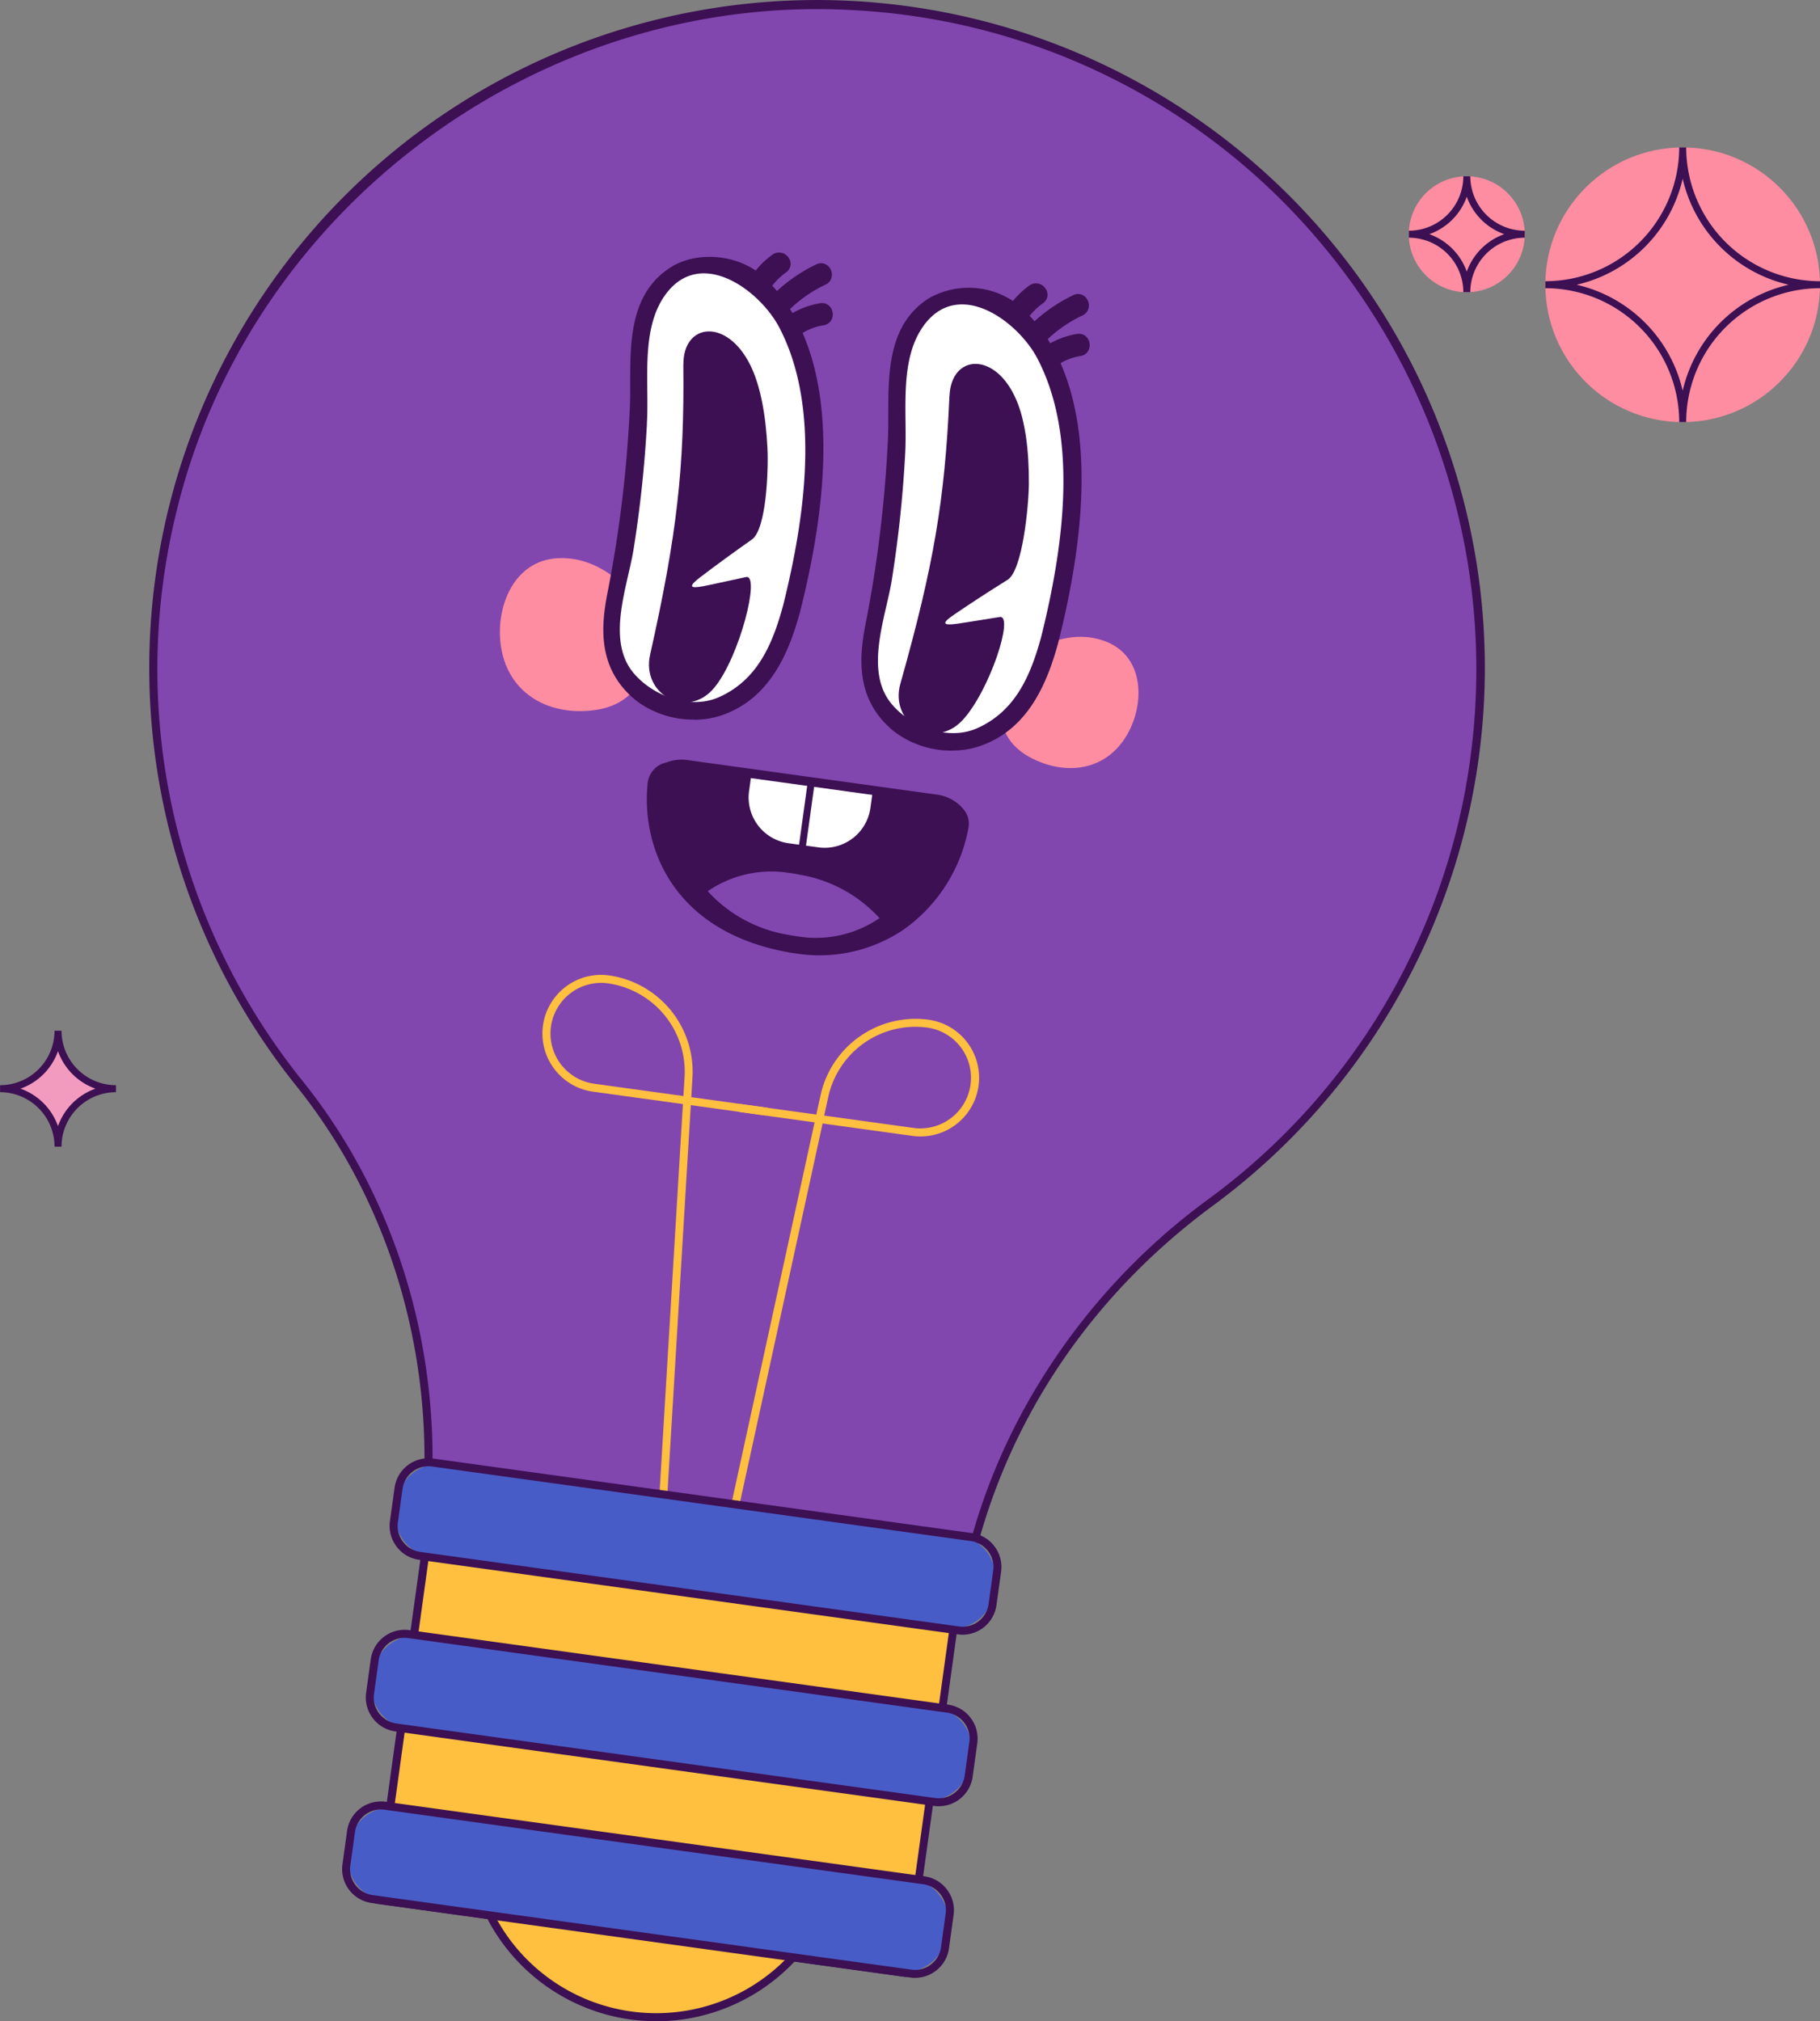 <svg xmlns="http://www.w3.org/2000/svg" width="258.3" height="286.864" viewBox="0 0 258.3 286.864"><rect x="0" y="0" width="258.3" height="286.864" fill="#808080" stroke="none"/><g id="improve" transform="translate(-5683 12184)"><path id="Trazado_13073" data-name="Trazado 13073" d="M209.21,107.794A94.17,94.17,0,0,0,128.823,1.615Q125.267,1.123,121.68.9c-45.19-2.87-86.59,27.58-97.21,71.59a93.945,93.945,0,0,0,18.04,81.3c14.69,18.31,20.67,42.13,17.45,65.38l76.11,10.53c3.29-23.75,16.42-44.82,35.72-59.04a93.817,93.817,0,0,0,37.41-62.87Z" transform="translate(5683 -12184)" fill="#8246af"></path><path id="Trazado_13074" data-name="Trazado 13074" d="M136.56,230.344l-.56-.08-76.67-10.61.08-.56c3.25-23.5-3.07-47.17-17.33-64.95a94.775,94.775,0,1,1,133.244,14.513q-1.571,1.263-3.194,2.457c-19.66,14.48-32.27,35.32-35.5,58.66l-.08.56Zm-75.95-11.65,74.99,10.37a86.463,86.463,0,0,1,11.85-32.75,91.447,91.447,0,0,1,24.02-26.11,92.851,92.851,0,0,0,37.19-62.49l.56.08-.56-.08a93.9,93.9,0,0,0-20.24-72.05,92.841,92.841,0,0,0-66.76-34.19c-44.61-2.83-86.15,27.76-96.62,71.16a93.276,93.276,0,0,0,17.93,80.81c14.35,17.88,20.76,41.63,17.65,65.25Z" transform="translate(5683 -12184)" fill="#3c1053"></path><path id="Trazado_13075" data-name="Trazado 13075" d="M93.6,221.8h-.03a.569.569,0,0,1-.53-.6l3.88-64.51-12.75-1.76a8.328,8.328,0,0,1,2.28-16.5,13.809,13.809,0,0,1,11.83,14.44l-.17,2.84,10.64,1.47a.557.557,0,0,1,.482.625l0,.015a.566.566,0,0,1-.64.48l-10.55-1.46-3.88,64.42a.57.57,0,0,1-.57.53Zm-8.29-82.31a7.189,7.189,0,0,0-.98,14.31l12.66,1.75.17-2.75a12.663,12.663,0,0,0-10.86-13.24,6.566,6.566,0,0,0-.99-.07" transform="translate(5683 -12184)" fill="#ffbf3f"></path><path id="Trazado_13076" data-name="Trazado 13076" d="M102.41,223.024a.7.7,0,0,1-.12-.01.564.564,0,0,1-.432-.67l0-.01,13.75-63.05-10.55-1.46a.557.557,0,0,1-.482-.625l0-.015a.566.566,0,0,1,.64-.48l10.64,1.47.61-2.78a13.8,13.8,0,0,1,15.31-10.68,8.323,8.323,0,0,1-2.28,16.49l-12.75-1.76-13.77,63.14a.564.564,0,0,1-.55.45Zm14.57-64.7,12.66,1.75a7.187,7.187,0,1,0,1.96-14.24,12.658,12.658,0,0,0-14.04,9.8l-.59,2.69Z" transform="translate(5683 -12184)" fill="#ffbf3f"></path><path id="Trazado_13077" data-name="Trazado 13077" d="M136.7,221.094l-13.97-1.93-47.05-6.51-13.97-1.93-8.15,58.9,16,2.21a26.444,26.444,0,0,0,42.99,5.95l16,2.21Z" transform="translate(5683 -12184)" fill="#ffbf3f"></path><path id="Trazado_13078" data-name="Trazado 13078" d="M93.11,286.844a26.8,26.8,0,0,1-3.68-.25,27.1,27.1,0,0,1-20.24-14.24l-15.71-2.17a.6.6,0,0,1-.38-.22.53.53,0,0,1-.11-.42l8.15-58.9a.566.566,0,0,1,.64-.48l74.99,10.37a.557.557,0,0,1,.482.625l0,.015-8.15,58.9a.6.6,0,0,1-.22.38.574.574,0,0,1-.42.11l-15.71-2.17a27.1,27.1,0,0,1-19.66,8.47ZM54.2,269.134l15.44,2.13a.609.609,0,0,1,.43.3,25.879,25.879,0,0,0,42.08,5.82.574.574,0,0,1,.49-.18l15.44,2.14,7.99-57.77L62.2,211.354l-7.99,57.77Z" transform="translate(5683 -12184)" fill="#3c1053"></path><path id="Trazado_13079" data-name="Trazado 13079" d="M59.875,232.181l72.749,10.057a6.182,6.182,0,0,1,5.278,6.971l-.138,1a6.183,6.183,0,0,1-6.971,5.278l-72.75-10.057a6.183,6.183,0,0,1-5.277-6.971l.138-1a6.183,6.183,0,0,1,6.971-5.278" transform="translate(5683 -12184)" fill="#485cc7"></path><path id="Trazado_13080" data-name="Trazado 13080" d="M133.25,256.344a5.332,5.332,0,0,1-.68-.05L56.1,245.714a4.8,4.8,0,0,1-3.2-1.88,4.858,4.858,0,0,1-.94-3.59l.66-4.76a4.855,4.855,0,0,1,5.47-4.14l76.47,10.58a4.8,4.8,0,0,1,3.2,1.88,4.858,4.858,0,0,1,.94,3.59l-.66,4.76a4.851,4.851,0,0,1-4.8,4.18Zm-75.83-23.91a3.721,3.721,0,0,0-3.68,3.21l-.66,4.76a3.67,3.67,0,0,0,.72,2.75,3.718,3.718,0,0,0,2.45,1.44l76.47,10.58a3.723,3.723,0,0,0,4.19-3.17l.66-4.76a3.67,3.67,0,0,0-.72-2.75,3.718,3.718,0,0,0-2.45-1.44l-76.47-10.58A4.344,4.344,0,0,0,57.42,232.434Z" transform="translate(5683 -12184)" fill="#3c1053"></path><path id="Trazado_13081" data-name="Trazado 13081" d="M56.5,256.53l72.749,10.057a6.182,6.182,0,0,1,5.278,6.971l-.138,1a6.183,6.183,0,0,1-6.971,5.278L54.666,269.78a6.182,6.182,0,0,1-5.277-6.971l.138-1A6.183,6.183,0,0,1,56.5,256.53" transform="translate(5683 -12184)" fill="#485cc7"></path><path id="Trazado_13082" data-name="Trazado 13082" d="M129.88,280.7a5.01,5.01,0,0,1-.67-.05l-76.47-10.58a4.86,4.86,0,0,1-4.14-5.47l.66-4.76a4.8,4.8,0,0,1,1.88-3.2,4.868,4.868,0,0,1,3.59-.94l76.47,10.58a4.86,4.86,0,0,1,4.14,5.47l-.66,4.76a4.851,4.851,0,0,1-4.8,4.18Zm-.52-1.17a3.67,3.67,0,0,0,2.75-.72,3.718,3.718,0,0,0,1.44-2.45l.66-4.76a3.67,3.67,0,0,0-.72-2.75,3.718,3.718,0,0,0-2.45-1.44l-76.47-10.58a3.656,3.656,0,0,0-2.75.72A3.718,3.718,0,0,0,50.38,260l-.66,4.76a3.67,3.67,0,0,0,.72,2.75,3.718,3.718,0,0,0,2.45,1.44Z" transform="translate(5683 -12184)" fill="#3c1053"></path><path id="Trazado_13083" data-name="Trazado 13083" d="M63.243,207.823l72.749,10.057a6.183,6.183,0,0,1,5.278,6.971l-.138,1a6.183,6.183,0,0,1-6.971,5.278l-72.75-10.057a6.183,6.183,0,0,1-5.277-6.971l.138-1a6.183,6.183,0,0,1,6.971-5.278" transform="translate(5683 -12184)" fill="#485cc7"></path><path id="Trazado_13084" data-name="Trazado 13084" d="M136.62,231.994a3.855,3.855,0,0,1-.67-.05l-76.47-10.58a4.8,4.8,0,0,1-3.2-1.88,4.858,4.858,0,0,1-.94-3.59l.66-4.76a4.86,4.86,0,0,1,5.47-4.14l76.47,10.58a4.8,4.8,0,0,1,3.2,1.88,4.858,4.858,0,0,1,.94,3.59l-.66,4.76a4.86,4.86,0,0,1-4.8,4.19m-.51-1.17a3.711,3.711,0,0,0,4.189-3.162v-.008l.66-4.76a3.67,3.67,0,0,0-.72-2.75,3.718,3.718,0,0,0-2.45-1.44l-76.47-10.58a3.67,3.67,0,0,0-2.75.72,3.718,3.718,0,0,0-1.44,2.45l-.66,4.76a3.67,3.67,0,0,0,.72,2.75,3.718,3.718,0,0,0,2.45,1.44Z" transform="translate(5683 -12184)" fill="#3c1053"></path><path id="Trazado_13085" data-name="Trazado 13085" d="M89.26,83.784c-2.71-2.76-6.07-4.75-10.04-4.57-6.47.3-9.04,7.28-8.08,12.8,1.17,6.7,7.1,9.69,13.47,8.73,9.27-1.4,8.83-12.69,4.64-16.96Z" transform="translate(5683 -12184)" fill="#ff8da1"></path><path id="Trazado_13086" data-name="Trazado 13086" d="M147.39,91.874c3.09-1.47,6.5-2.11,9.75-.75,5.3,2.22,5.32,8.82,2.83,13.13-3.02,5.23-8.86,5.91-13.88,3.17-7.3-3.99-3.49-13.26,1.3-15.54Z" transform="translate(5683 -12184)" fill="#ff8da1"></path><path id="Trazado_13087" data-name="Trazado 13087" d="M86.81,84.284c-1.1,5.62-.91,10.75,3.8,14.62a12.976,12.976,0,0,0,11.43,2.07c6.51-2.14,9.28-8.3,10.94-14.47a.656.656,0,0,0,0-.14q.033-.059.06-.12c2.77-11.11,5.42-27.58.08-39.24a8.8,8.8,0,0,1,3.66-1.46.967.967,0,0,0-.3-1.91,10.887,10.887,0,0,0-4.24,1.65c-.29-.52-.59-1.02-.92-1.51a19.616,19.616,0,0,1,5.57-3.93c1.13-.53.35-2.31-.78-1.77a21.99,21.99,0,0,0-5.92,4.14c-.45-.57-.92-1.11-1.43-1.64a11.472,11.472,0,0,1,2.41-2.41c1.02-.72-.18-2.23-1.2-1.52a12.444,12.444,0,0,0-2.63,2.6c-3.21-2.49-8.42-2.96-11.84-.77-6.61,4.22-5.2,12.83-5.52,19.62A180.579,180.579,0,0,1,86.8,84.3Z" transform="translate(5683 -12184)" fill="#3c1053"></path><path id="Trazado_13088" data-name="Trazado 13088" d="M98.49,102.124a13.385,13.385,0,0,1-8.26-2.74c-5.32-4.35-5.02-10.13-4.02-15.21a178.656,178.656,0,0,0,3.17-26.12c.06-1.19.06-2.42.06-3.72,0-5.97.02-12.74,5.74-16.39,3.38-2.16,8.56-1.94,12.07.45a12.429,12.429,0,0,1,2.39-2.26,1.6,1.6,0,0,1,2.232.374c.013.018.026.037.038.056a1.46,1.46,0,0,1-.284,2.046c-.025.019-.05.037-.076.054a9.9,9.9,0,0,0-1.95,1.87c.23.25.45.51.67.77a22.612,22.612,0,0,1,5.59-3.79,1.465,1.465,0,0,1,1.5.1,1.674,1.674,0,0,1,.7,1.51,1.521,1.521,0,0,1-.9,1.27,18.873,18.873,0,0,0-5.04,3.47c.12.19.24.38.35.57a11.716,11.716,0,0,1,3.92-1.4,1.5,1.5,0,0,1,1.43.52,1.719,1.719,0,0,1,.27,1.65,1.5,1.5,0,0,1-1.2.96,8.1,8.1,0,0,0-2.98,1.09c4.01,9.21,3.93,22.38-.26,39.16a.845.845,0,0,1-.04.12.944.944,0,0,1-.02.14c-1.54,5.71-4.22,12.56-11.35,14.9a12.2,12.2,0,0,1-3.75.57Zm2.21-64.45a9.017,9.017,0,0,0-4.85,1.31c-5.15,3.29-5.16,9.43-5.17,15.36,0,1.31,0,2.55-.06,3.77a181.4,181.4,0,0,1-3.19,26.3c-.93,4.72-1.23,10.08,3.59,14.02a12.389,12.389,0,0,0,10.85,1.96c6.54-2.15,9.06-8.59,10.52-13.99v-.18l.04-.08c.01-.03.03-.06.04-.09,4.12-16.54,4.15-29.95.1-38.78l-.22-.47.43-.29a9.294,9.294,0,0,1,3.91-1.56.29.29,0,0,0,.25-.18.467.467,0,0,0-.07-.43.257.257,0,0,0-.28-.08,10.353,10.353,0,0,0-4,1.56l-.55.36-.32-.58c-.27-.48-.56-.96-.89-1.47l-.27-.42.35-.35a20.2,20.2,0,0,1,5.74-4.06.3.3,0,0,0,.2-.26.464.464,0,0,0-.18-.4c-.05-.04-.13-.07-.27,0a21.419,21.419,0,0,0-5.75,4.02l-.49.48-.42-.54c-.44-.56-.91-1.1-1.38-1.59l-.37-.38.33-.42a11.632,11.632,0,0,1,2.54-2.53c.07-.05.22-.15.05-.38a.384.384,0,0,0-.523-.147l-.027.017a12.044,12.044,0,0,0-2.5,2.47l-.38.48-.48-.38a10.378,10.378,0,0,0-6.28-2.05Z" transform="translate(5683 -12184)" fill="#3c1053"></path><path id="Trazado_13089" data-name="Trazado 13089" d="M123.44,88.694c-1.1,5.62-.91,10.75,3.8,14.62a12.976,12.976,0,0,0,11.43,2.07c6.51-2.14,9.28-8.3,10.94-14.47a.655.655,0,0,0,0-.14q.033-.059.06-.12c2.78-11.14,5.44-27.68.03-39.35a8.87,8.87,0,0,1,3.53-1.38.967.967,0,0,0-.3-1.91,11,11,0,0,0-4.12,1.57c-.29-.52-.6-1.03-.94-1.53a19.673,19.673,0,0,1,5.47-3.84c1.13-.53.35-2.31-.78-1.77a21.833,21.833,0,0,0-5.83,4.05c-.45-.57-.94-1.11-1.45-1.64a11.188,11.188,0,0,1,2.34-2.32c1.02-.72-.18-2.23-1.2-1.52a12.577,12.577,0,0,0-2.57,2.53c-3.22-2.41-8.34-2.85-11.73-.68-6.61,4.22-5.2,12.83-5.52,19.62a180.578,180.578,0,0,1-3.18,26.21Z" transform="translate(5683 -12184)" fill="#3c1053"></path><path id="Trazado_13090" data-name="Trazado 13090" d="M135.12,106.524a13.385,13.385,0,0,1-8.26-2.74c-5.32-4.35-5.02-10.13-4.02-15.21a178.519,178.519,0,0,0,3.17-26.12c.06-1.19.06-2.42.06-3.72,0-5.97.02-12.74,5.74-16.39a11.442,11.442,0,0,1,11.95.37,12.114,12.114,0,0,1,2.34-2.2,1.6,1.6,0,0,1,2.232.374c.013.018.026.037.038.056a1.46,1.46,0,0,1-.284,2.046c-.025.019-.05.037-.076.054a9.644,9.644,0,0,0-1.88,1.78c.24.26.47.51.69.77a22.631,22.631,0,0,1,5.51-3.71,1.465,1.465,0,0,1,1.5.1,1.674,1.674,0,0,1,.7,1.51,1.521,1.521,0,0,1-.9,1.27,18.943,18.943,0,0,0-4.94,3.37c.12.2.25.39.36.59a11.569,11.569,0,0,1,3.8-1.33,1.5,1.5,0,0,1,1.43.52,1.719,1.719,0,0,1,.27,1.65,1.5,1.5,0,0,1-1.2.96,8.178,8.178,0,0,0-2.84,1.01c4.06,9.21,3.98,22.42-.22,39.26a.843.843,0,0,1-.04.12.639.639,0,0,1-.02.13c-1.54,5.71-4.22,12.56-11.35,14.9a12.2,12.2,0,0,1-3.75.57Zm2.2-64.45a9.1,9.1,0,0,0-4.85,1.3c-5.15,3.3-5.16,9.43-5.17,15.36,0,1.31,0,2.55-.06,3.77a181.121,181.121,0,0,1-3.19,26.3c-.93,4.72-1.23,10.08,3.59,14.02a12.389,12.389,0,0,0,10.85,1.96c6.54-2.15,9.06-8.59,10.52-13.99v-.18l.04-.07a.467.467,0,0,1,.05-.1c4.13-16.6,4.15-30.04.06-38.88l-.22-.48.44-.29a9.478,9.478,0,0,1,3.77-1.48.29.29,0,0,0,.25-.18.467.467,0,0,0-.07-.43.257.257,0,0,0-.28-.08,10.253,10.253,0,0,0-3.89,1.48l-.55.35-.32-.57c-.28-.5-.59-1-.91-1.49l-.28-.42.36-.36a20.177,20.177,0,0,1,5.64-3.96.3.3,0,0,0,.2-.26.464.464,0,0,0-.18-.4c-.05-.04-.13-.07-.27,0a21.49,21.49,0,0,0-5.67,3.94l-.49.47-.42-.53a20.452,20.452,0,0,0-1.41-1.59l-.38-.39.33-.42a11.616,11.616,0,0,1,2.48-2.45c.07-.05.22-.15.05-.38a.384.384,0,0,0-.523-.147l-.027.017a11.449,11.449,0,0,0-2.44,2.41l-.37.47-.48-.36A10.5,10.5,0,0,0,137.32,42.074Z" transform="translate(5683 -12184)" fill="#3c1053"></path><path id="Trazado_13091" data-name="Trazado 13091" d="M131.08,46.224c5-6.86,13.4-.61,16.15,4.65,6.02,11.51,3.54,27.39.57,39.39-1.48,5.46-3.6,10.62-9.11,13.08-4.14,1.84-9.43-.18-12.15-3.44-3.88-4.64-.88-12.21,0-17.42a172.8,172.8,0,0,0,1.92-18c.35-5.78-.95-13.35,2.63-18.26Z" transform="translate(5683 -12184)" fill="#fff"></path><path id="Trazado_13092" data-name="Trazado 13092" d="M91.82,60.074a172.254,172.254,0,0,1-1.92,18c-.87,5.2-3.87,12.78,0,17.42,2.72,3.26,8.01,5.28,12.15,3.44,5.51-2.46,7.63-7.62,9.11-13.08,2.98-12,5.46-27.88-.57-39.39-2.75-5.25-11.15-11.51-16.15-4.65-3.58,4.92-2.28,12.48-2.63,18.26Z" transform="translate(5683 -12184)" fill="#fff"></path><path id="Trazado_13093" data-name="Trazado 13093" d="M134.76,56.154c.26-5.91,6.53-6.33,9.49.62,1.26,2.95,1.8,7.17,1.77,11.9-.02,2.96-.87,12.27-3.02,13.61-2.53,1.58-5.09,3.23-7.59,4.94-1.78,1.21-1.68,1.58.4,1.3.23-.03,2.83-.43,6.07-.96,2.11-.34-1.46,10.55-5.27,14.64-4.08,4.37-10.38.35-8.83-5.16,4.75-16.82,6.32-26.17,6.97-40.88Z" transform="translate(5683 -12184)" fill="#3c1053"></path><path id="Trazado_13094" data-name="Trazado 13094" d="M96.99,51.744c-.06-5.91,6.17-6.68,9.51.1,1.42,2.88,2.19,7.06,2.42,11.78.15,2.95-.13,11.48-2.21,12.94-2.44,1.72-4.91,3.51-7.31,5.34-1.71,1.31-1.59,1.67.47,1.28.23-.04,2.8-.59,6.01-1.29,2.09-.46-.94,11.43-4.52,15.72-3.83,4.59-10.35.91-9.1-4.67,3.82-17.06,4.88-26.48,4.72-41.2Z" transform="translate(5683 -12184)" fill="#3c1053"></path><path id="Trazado_13095" data-name="Trazado 13095" d="M132.77,113.374q-17.625-2.445-35.24-4.88a5.27,5.27,0,0,0-2.72.3,2.77,2.77,0,0,0-2.25,2.31c-1.03,9.62,4.12,20.39,18.82,23.3,15.37,3.04,23.96-8.21,25.47-17.17.3-1.75-1.65-3.52-4.07-3.85Z" transform="translate(5683 -12184)" fill="#3c1053"></path><path id="Trazado_13096" data-name="Trazado 13096" d="M112.84,135.294q-.795-.105-1.59-.27c-15.82-3.13-20.3-14.88-19.32-23.98a3.365,3.365,0,0,1,2.7-2.85,5.95,5.95,0,0,1,2.99-.32l35.24,4.88a5.951,5.951,0,0,1,3.97,2.2,3.172,3.172,0,0,1,.64,2.39,22.655,22.655,0,0,1-9.27,14.61,21.323,21.323,0,0,1-15.36,3.34m-15.4-26.16a4.651,4.651,0,0,0-2.41.26c-1.15.34-1.76.94-1.85,1.78-.92,8.58,3.33,19.65,18.31,22.61,6.01,1.19,11.54.19,15.99-2.87a21.733,21.733,0,0,0,8.74-13.78,1.931,1.931,0,0,0-.41-1.43,4.75,4.75,0,0,0-3.13-1.7l-35.24-4.88Z" transform="translate(5683 -12184)" fill="#3c1053"></path><path id="Trazado_13097" data-name="Trazado 13097" d="M113.35,124.1c-.43-.08-.86-.16-1.28-.21a15.992,15.992,0,0,0-11.63,2.59,19.837,19.837,0,0,0,11.48,6.2c.43.08.86.16,1.28.21a15.957,15.957,0,0,0,11.62-2.59,19.744,19.744,0,0,0-11.48-6.19Z" transform="translate(5683 -12184)" fill="#8246af"></path><path id="Trazado_13098" data-name="Trazado 13098" d="M106.565,110.428l17.224,2.381-.257,1.853a6.556,6.556,0,0,1-7.388,5.594l-4.241-.586a6.557,6.557,0,0,1-5.594-7.389Z" transform="translate(5683 -12184)" fill="#fff"></path><rect id="Rect&#xE1;ngulo_6728" data-name="Rect&#xE1;ngulo 6728" width="10.935" height="0.991" transform="matrix(0.137, -0.991, 0.991, 0.137, 5796.156, -12062.318)" fill="#3c1053"></rect><circle id="Elipse_476" data-name="Elipse 476" cx="19.49" cy="19.49" r="19.49" transform="translate(5902.32 -12163.076)" fill="#ff8da1"></circle><path id="Trazado_13099" data-name="Trazado 13099" d="M239.31,59.9h-.99a19.024,19.024,0,0,0-19-19v-.99a19.023,19.023,0,0,0,19-18.99h.99a19.013,19.013,0,0,0,18.99,18.99v.99a19.015,19.015,0,0,0-18.99,19m-15.55-19.49a20.035,20.035,0,0,1,15.05,15.05,20.035,20.035,0,0,1,15.05-15.05,20.035,20.035,0,0,1-15.05-15.05,20.035,20.035,0,0,1-15.05,15.05" transform="translate(5683 -12184)" fill="#3c1053"></path><circle id="Elipse_477" data-name="Elipse 477" cx="8.23" cy="8.23" r="8.23" transform="translate(5882.94 -12158.986)" fill="#ff8da1"></circle><path id="Trazado_13100" data-name="Trazado 13100" d="M208.67,41.464h-.99a7.743,7.743,0,0,0-7.73-7.73v-.99a7.743,7.743,0,0,0,7.73-7.73h.99a7.743,7.743,0,0,0,7.73,7.73v.99A7.743,7.743,0,0,0,208.67,41.464Zm-5.82-8.23a8.738,8.738,0,0,1,5.32,5.32,8.738,8.738,0,0,1,5.32-5.32,8.738,8.738,0,0,1-5.32-5.32,8.738,8.738,0,0,1-5.32,5.32" transform="translate(5683 -12184)" fill="#3c1053"></path><path id="Trazado_13101" data-name="Trazado 13101" d="M8.23,146.274A8.23,8.23,0,0,1,0,154.5a8.23,8.23,0,0,1,8.23,8.23,8.23,8.23,0,0,1,8.23-8.23,8.23,8.23,0,0,1-8.23-8.23" transform="translate(5683 -12184)" fill="#f29bbf"></path><path id="Trazado_13102" data-name="Trazado 13102" d="M8.73,162.734H7.74A7.743,7.743,0,0,0,.01,155v-.99a7.743,7.743,0,0,0,7.73-7.73h.99a7.743,7.743,0,0,0,7.73,7.73V155a7.743,7.743,0,0,0-7.73,7.73M2.91,154.5a8.738,8.738,0,0,1,5.32,5.32,8.738,8.738,0,0,1,5.32-5.32,8.738,8.738,0,0,1-5.32-5.32,8.738,8.738,0,0,1-5.32,5.32" transform="translate(5683 -12184)" fill="#3c1053"></path><rect id="Rect&#xE1;ngulo_6729" data-name="Rect&#xE1;ngulo 6729" width="258.3" height="286.864" transform="translate(5683 -12184)" fill="none"></rect></g></svg>